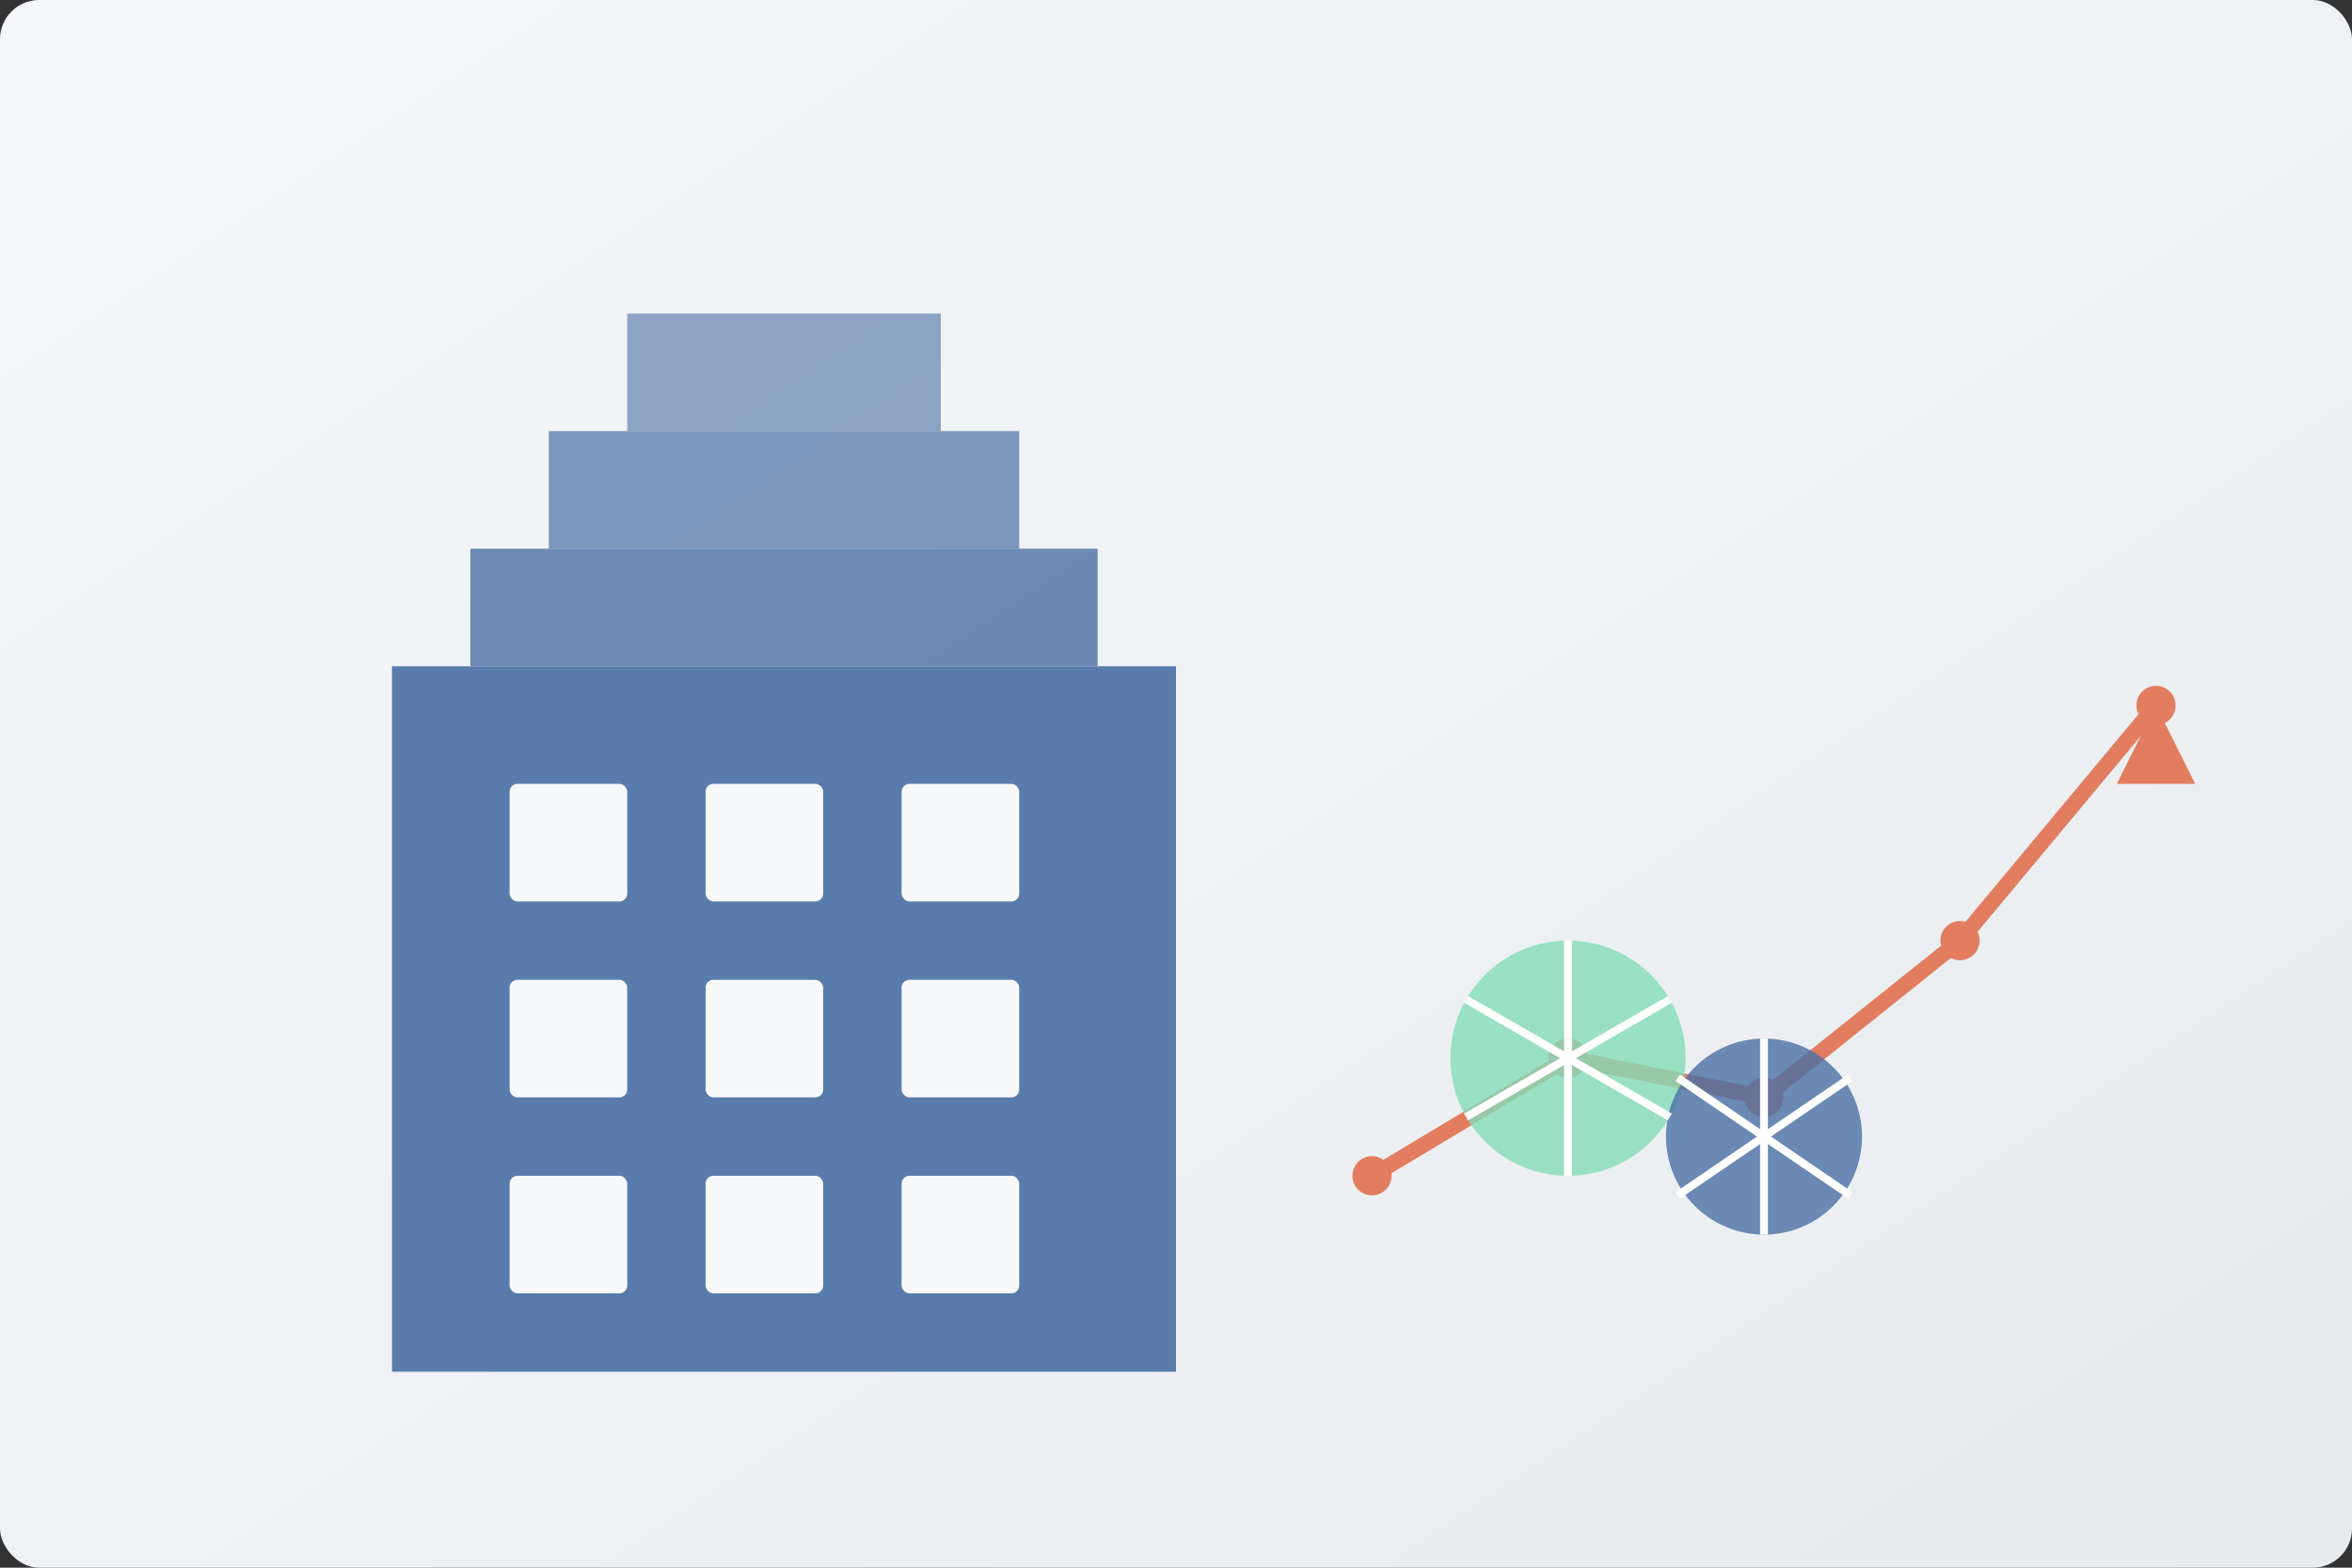 <svg xmlns="http://www.w3.org/2000/svg" width="600" height="400" viewBox="0 0 600 400">
  <rect x="0" y="0" width="600" height="400" fill="#333333" stroke="none"/>
  <!-- Background gradient -->
  <defs>
    <linearGradient id="bg-gradient" x1="0%" y1="0%" x2="100%" y2="100%">
      <stop offset="0%" stop-color="#f5f7fa"/>
      <stop offset="100%" stop-color="#e9ecef"/>
    </linearGradient>
  </defs>
  
  <!-- Main background -->
  <rect width="600" height="400" fill="url(#bg-gradient)" rx="10"/>
  
  <!-- Business charts and graphs -->
  <g transform="translate(50, 50)">
    <!-- Business building silhouette -->
    <rect x="50" y="120" width="200" height="180" fill="#4a6fa5" opacity="0.9"/>
    <rect x="70" y="90" width="160" height="30" fill="#4a6fa5" opacity="0.8"/>
    <rect x="90" y="60" width="120" height="30" fill="#4a6fa5" opacity="0.7"/>
    <rect x="110" y="30" width="80" height="30" fill="#4a6fa5" opacity="0.6"/>
    
    <!-- Windows -->
    <g fill="#f8f9fa">
      <rect x="80" y="150" width="30" height="30" rx="2"/>
      <rect x="130" y="150" width="30" height="30" rx="2"/>
      <rect x="180" y="150" width="30" height="30" rx="2"/>
      <rect x="80" y="200" width="30" height="30" rx="2"/>
      <rect x="130" y="200" width="30" height="30" rx="2"/>
      <rect x="180" y="200" width="30" height="30" rx="2"/>
      <rect x="80" y="250" width="30" height="30" rx="2"/>
      <rect x="130" y="250" width="30" height="30" rx="2"/>
      <rect x="180" y="250" width="30" height="30" rx="2"/>
    </g>
    
    <!-- Growth chart and arrow -->
    <g transform="translate(300, 50)">
      <path d="M0 200 L50 170 L100 180 L150 140 L200 80" stroke="#e27d60" stroke-width="4" fill="none"/>
      <circle cx="0" cy="200" r="5" fill="#e27d60"/>
      <circle cx="50" cy="170" r="5" fill="#e27d60"/>
      <circle cx="100" cy="180" r="5" fill="#e27d60"/>
      <circle cx="150" cy="140" r="5" fill="#e27d60"/>
      <circle cx="200" cy="80" r="5" fill="#e27d60"/>
      
      <!-- Arrow pointing up -->
      <path d="M200 80 L190 100 L210 100 Z" fill="#e27d60"/>
    </g>
    
    <!-- Cogwheels (representing business processes) -->
    <g transform="translate(350, 220)">
      <circle cx="0" cy="0" r="30" fill="#85dcb8" opacity="0.8"/>
      <circle cx="50" cy="20" r="25" fill="#4a6fa5" opacity="0.8"/>
      <g fill="none" stroke="#ffffff" stroke-width="2">
        <path d="M0 0 L0 -30"/>
        <path d="M0 0 L26 -15"/>
        <path d="M0 0 L26 15"/>
        <path d="M0 0 L0 30"/>
        <path d="M0 0 L-26 15"/>
        <path d="M0 0 L-26 -15"/>
        
        <path d="M50 20 L50 -5"/>
        <path d="M50 20 L72 5"/>
        <path d="M50 20 L72 35"/>
        <path d="M50 20 L50 45"/>
        <path d="M50 20 L28 35"/>
        <path d="M50 20 L28 5"/>
      </g>
    </g>
  </g>
</svg>
